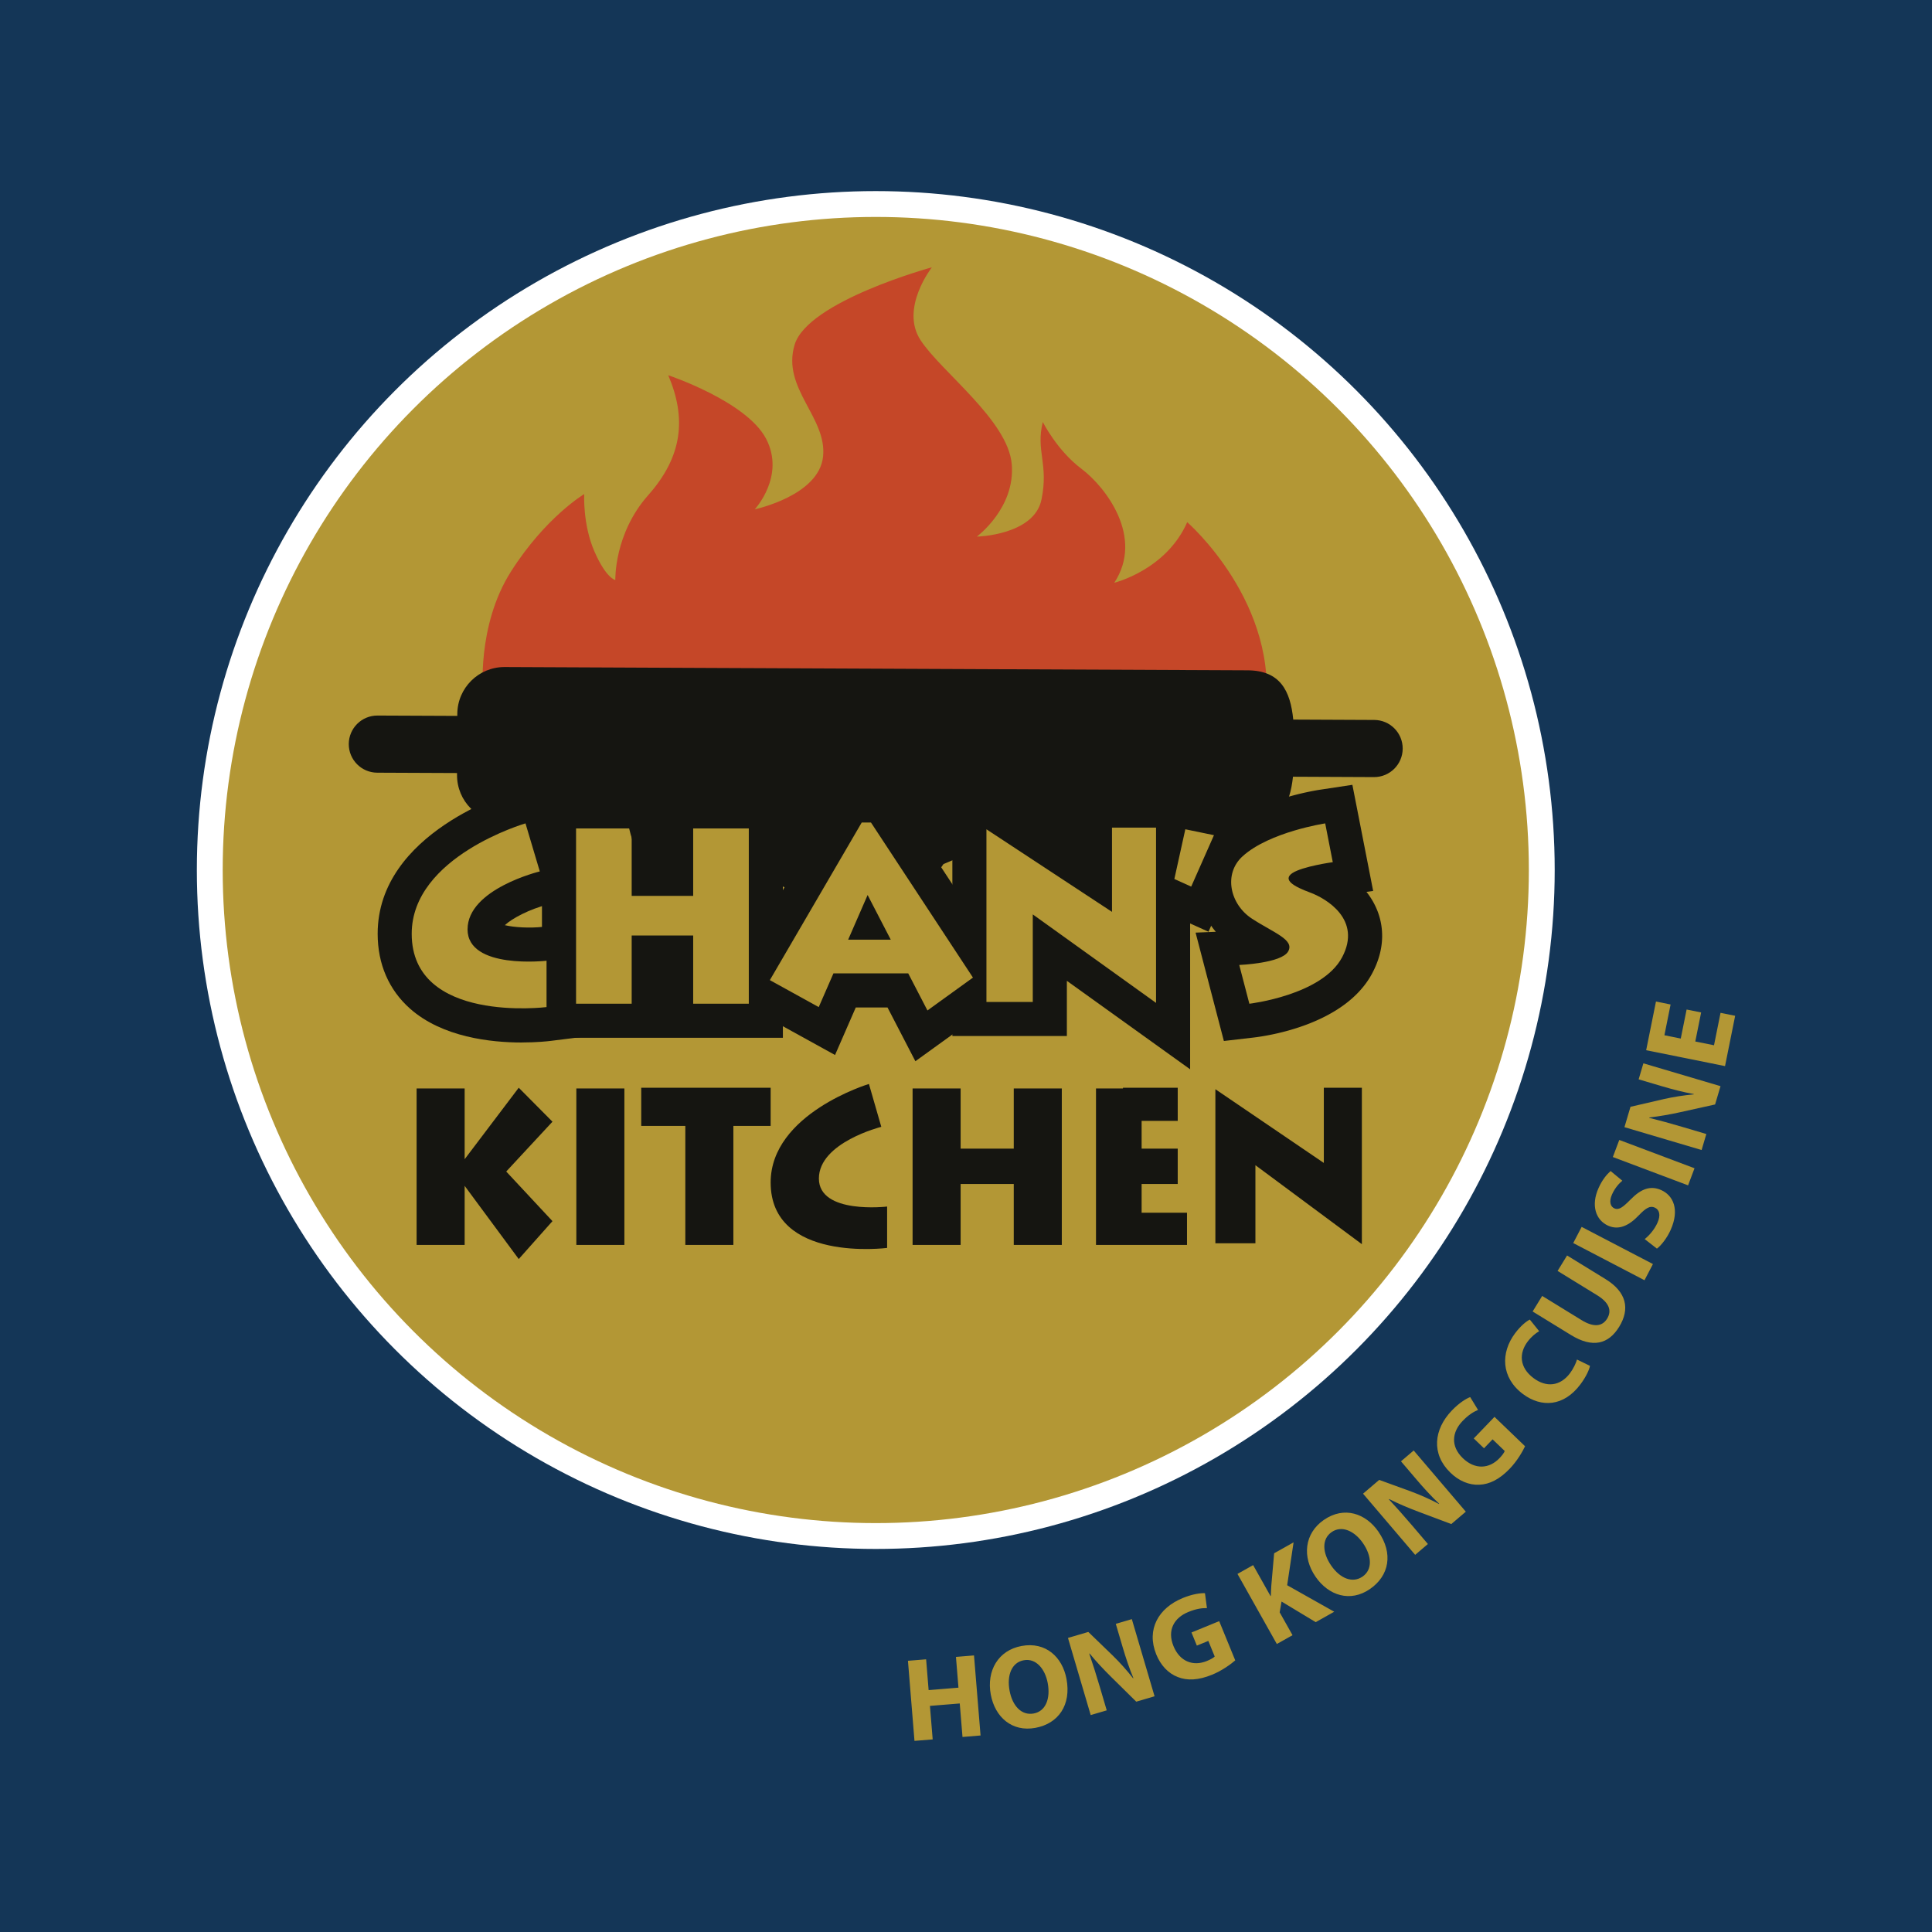 <svg xmlns="http://www.w3.org/2000/svg" viewBox="0 0 900 900"><defs><style>.cls-1{fill:#151511}.cls-2{fill:#b39735}</style></defs><g id="Layer_3"><path fill="#143657" d="M0 0h900v900H0z"/><circle cx="407.97" cy="405.29" r="316.27" fill="#fff"/><path d="M431.42 772.98l1.17 14.34 13.9-1.14-1.17-14.33 8.41-.69 3.05 37.3-8.41.69-1.28-15.61-13.89 1.13 1.28 15.61-8.48.69-3.04-37.31 8.47-.69zm65.4 9.16c2.25 12.07-3.71 20.76-14.48 22.76-10.93 2.03-18.85-5.02-20.8-15.52-2.06-11.04 3.45-20.6 14.33-22.62 11.31-2.11 19.06 5.21 20.95 15.38zm-26.52 5.45c1.35 7.21 5.67 11.66 11.24 10.62 5.64-1.05 7.86-7 6.53-14.16-1.23-6.61-5.46-11.71-11.19-10.64-5.63 1.05-7.92 7.01-6.58 14.17zm37.79 11.36l-10.59-35.94 9.48-2.79 11.35 10.97c3.25 3.16 6.7 7.01 9.49 10.59l.16-.05c-1.93-4.59-3.52-9.39-5.11-14.78l-3.09-10.5 7.47-2.2 10.59 35.94-8.53 2.51-11.76-11.6c-3.26-3.21-6.98-7.15-9.98-10.85l-.14.1c1.61 4.69 3.21 9.71 4.94 15.58l3.19 10.82-7.47 2.2zm67.34-25.49c-2.08 1.81-6.2 4.81-10.78 6.68-6.33 2.59-11.56 2.86-16.01 1.08-4.41-1.68-8.01-5.49-10.04-10.61-4.65-11.54 1.04-21.56 12.41-26.2 4.47-1.83 8.28-2.36 10.31-2.24l.92 6.95c-2.24-.05-4.88.25-8.69 1.81-6.54 2.67-9.96 8.4-6.89 15.9 2.92 7.16 9.12 9.55 15.56 6.92 1.8-.74 3.16-1.53 3.64-2.09l-2.97-7.26-5.35 2.19-2.5-6.12 12.91-5.28 7.47 18.26zm1.02-40.26l7.31-4.11 8.11 14.43.14-.08c.02-1.67.14-3.27.22-4.84l1.31-15.02 9.06-5.09-2.99 19.97 21.92 12.35-8.62 4.85-15.91-9.6-.88 5.02 5.99 10.66-7.31 4.1-18.34-32.65zm65.67-19.68c6.98 10.11 5.08 20.47-3.93 26.7-9.15 6.32-19.27 3.1-25.33-5.68-6.38-9.24-5.24-20.23 3.86-26.52 9.47-6.53 19.54-3.01 25.41 5.5zm-22 15.79c4.17 6.04 9.95 8.33 14.61 5.12 4.71-3.25 4.32-9.6.18-15.59-3.82-5.54-9.76-8.46-14.56-5.15-4.71 3.25-4.36 9.63-.23 15.62zm39.12-5l-24.28-28.5 7.53-6.42 14.82 5.4c4.25 1.56 8.97 3.67 12.97 5.8l.12-.11c-3.63-3.4-7.04-7.14-10.67-11.41l-7.1-8.33 5.92-5.04 24.28 28.5-6.76 5.76-15.45-5.8c-4.29-1.6-9.28-3.69-13.52-5.85l-.09.15c3.37 3.62 6.88 7.57 10.85 12.21l7.31 8.59-5.92 5.04zm51.2-50.62c-1.17 2.5-3.71 6.91-7.14 10.48-4.74 4.93-9.41 7.3-14.2 7.47-4.71.25-9.54-1.78-13.47-5.63-8.93-8.66-7.79-20.12.72-28.97 3.34-3.48 6.6-5.51 8.52-6.22l3.65 5.98c-2.07.87-4.36 2.21-7.21 5.17-4.89 5.09-5.7 11.7.15 17.33 5.57 5.35 12.2 5.02 17.01.02 1.35-1.4 2.27-2.68 2.48-3.39l-5.65-5.43-4 4.17-4.77-4.59 9.66-10.05 14.22 13.67zm30.23-37.43c-.31 1.71-1.74 5.01-4.48 8.66-7.76 10.36-18.21 10.86-26.75 4.47-10.23-7.67-10.45-19.23-3.66-28.3 2.63-3.52 5.34-5.65 6.87-6.38l4.35 5.41c-1.61.95-3.58 2.46-5.38 4.86-4.04 5.38-3.92 12 2.75 16.99 6.01 4.5 12.45 3.78 16.99-2.27 1.53-2.05 2.79-4.65 3.26-6.38l6.05 2.95zm-22.25-32.56l18.38 11.29c5.49 3.38 9.57 3.01 11.84-.68 2.33-3.79.96-7.5-4.68-10.97l-18.38-11.29 4.42-7.2 17.9 11c9.85 6.05 11.48 13.9 6.36 22.24-4.95 8.05-12.31 10.05-22.49 3.79l-17.81-10.94 4.45-7.25zm18.38-32.17l33.2 17.31-3.93 7.54-33.2-17.32 3.93-7.54zm29.35 5.7c2-1.6 4.49-4.32 5.96-7.62 1.59-3.55.95-6.08-1.28-7.08-2.13-.95-4.07.13-7.38 3.58-4.52 4.79-9.31 7.09-14.28 4.88-5.84-2.6-8.12-9.47-4.52-17.52 1.72-3.86 3.8-6.34 5.62-7.96l5.47 4.51c-1.27 1.07-3.32 3.08-4.81 6.42-1.5 3.35-.7 5.65 1.08 6.45 2.18.97 4-.53 7.65-4.19 4.93-5.04 9.34-6.47 14.16-4.33 5.73 2.55 8.63 9.14 4.45 18.53-1.74 3.91-4.48 7.31-6.41 8.76l-5.69-4.43zm-11.83-46.2l35.05 13.19-3 7.96-35.05-13.19 3-7.96zm38.34 4.69l-35.93-10.64 2.81-9.49 15.38-3.56c4.41-1.01 9.52-1.82 14.05-2.22l.05-.16c-4.9-.88-9.8-2.15-15.18-3.74l-10.5-3.11 2.21-7.46 35.93 10.64-2.53 8.53-16.13 3.57c-4.47 1-9.8 1.97-14.54 2.48v.18c4.82 1.19 9.91 2.59 15.77 4.32l10.82 3.21-2.2 7.46zm-.21-64.07l-2.72 13.52 8.72 1.75 3.04-15.1 6.81 1.37-4.72 23.44-36.74-7.4 4.57-22.67 6.81 1.37-2.88 14.33 7.62 1.54 2.72-13.52 6.76 1.36z" class="cls-2"/><circle cx="407.97" cy="405.29" r="304.23" class="cls-2"/><path fill="#c54728" d="M225.04 323.07s-3.14-31.46 13-56.84c16.13-25.38 34.11-36.07 34.11-36.07s-.76 14.12 4.78 26.78c5.55 12.66 9.72 13.25 9.72 13.25s-.69-21.47 15.32-39.53c16.01-18.05 17.88-35.82 9.32-55.86 0 0 36.44 12.13 45.57 29.56 9.13 17.43-5.26 32.89-5.26 32.89s29.94-6.3 31.82-24.59c1.88-18.29-19.36-31.73-13.26-52.05 6.1-20.31 63.95-36.09 63.95-36.09s-14.98 19.12-5.28 33.94c9.7 14.82 40.73 37.33 42.48 57.77 1.75 20.45-16.27 33.75-16.27 33.75s26.71-.6 30.13-17.29-2.76-22.56.61-36.11c0 0 6.58 13.2 17.96 21.76 11.37 8.57 29.3 31.9 15.33 53.13 0 0 24.18-5.88 33.98-28.22 0 0 43.77 38.03 36.18 89.6"/><path d="M640.19 335.38l-37.74-.17c-1.34-13.39-6.05-22.89-21.32-22.95l-230.79-1.02-7.65-.03-107.59-.48c-12.14-.05-22.02 9.74-22.07 21.88v.88l-37.19-.16c-7.35-.03-13.33 5.9-13.37 13.25-.03 7.35 5.9 13.33 13.25 13.37l37.18.16v.88c-.06 12.14 9.74 22.02 21.87 22.07l107.59.48 7.65.03 230.79 1.02c15.27.07 20.07-9.39 21.52-22.76l37.74.17c7.35.03 13.33-5.9 13.37-13.25.03-7.35-5.9-13.33-13.25-13.37zM217.81 432.92c0-18.84 33.65-26.98 33.65-26.98l-6.67-22.38s-53 15.42-53 51.43c0 42 62.81 34.15 62.81 34.15v-21.59s-36.8 4.21-36.8-14.63z" class="cls-1"/><path d="M243.13 485.64c-14.43 0-36.99-2.42-52.08-15.74-9.89-8.74-15.12-20.81-15.12-34.91 0-47.37 61.81-65.9 64.44-66.67l15.14-4.41 15.97 53.52-16.26 3.93c-8.35 2.07-16.69 6.44-20.04 9.62 4.28 1.04 11.66 1.45 17.68.78l17.6-1.93.04 53.31-13.91 1.74c-1.42.18-6.49.74-13.45.74z" class="cls-1"/><path d="M322.91 417.33h-28.65v-31.41h-25.91v81.65h25.91v-31.79h28.65v31.79h25.91v-81.65h-25.91v31.41z" class="cls-1"/><path d="M252.47 370.04H364.7v113.4H252.47z" class="cls-1"/><path d="M401.42 383.17l-42.79 73.41 22.77 12.56 6.85-15.7h34.84l8.95 17.27 21.2-15.31-47.5-72.23h-4.32zm-6.32 54.57l9.07-20.81 10.78 20.81h-19.86z" class="cls-1"/><path d="M426.42 494.36l-12.98-25.04h-14.79l-9.66 22.14-52.26-28.83 55.57-95.33h22l60.56 92.08-48.44 34.98z" class="cls-1"/><path d="M518.01 424.78l-58.49-38.47v80.43h21.59v-40.78l57.42 41.22v-81.65h-20.52v39.25z" class="cls-1"/><path d="M554.41 498.12l-57.42-41.21v25.7h-53.34V356.87l58.49 38.47v-25.69h52.27v128.47z" class="cls-1"/><path d="M547.06 409.47l7.85 3.54 10.6-23.95-13.34-2.75-5.11 23.16z" class="cls-1"/><path d="M562.97 434.04l-34.19-15.38 11.25-51.05 47.97 9.87-25.03 56.56z" class="cls-1"/><g><path d="M610.26 415.76c-7.46-2.75-12.95-5.89-8.24-9.03 4.71-3.14 18.84-5.1 18.84-5.1l-3.53-18.06s-25.91 3.93-38.47 15.31c-9.06 8.21-5.89 22.38 4.32 29.05 10.21 6.67 20.02 9.81 16.88 15.31-3.14 5.5-22.77 6.28-22.77 6.28l4.71 18.06s33.76-3.93 43.18-21.59c9.42-17.67-7.46-27.48-14.92-30.23z" class="cls-1"/><path d="M570.13 484.94l-13.18-50.49 9.43-.38c-4.95-5.81-8.04-13.01-8.63-20.53-.79-10.06 3.01-19.69 10.44-26.42 15.66-14.19 43.62-18.77 46.76-19.24l15.04-2.28 9.68 49.45-3.12.43a34.31 34.31 0 015.21 9.09c2.44 6.41 3.98 16.62-2.56 28.88-12.69 23.8-48.34 29.08-55.36 29.89l-13.71 1.59z" class="cls-1"/></g><g><path d="M217.81 432.92c0-18.84 33.65-26.98 33.65-26.98l-6.67-22.38s-53 15.42-53 51.43c0 42 62.81 34.15 62.81 34.15v-21.59s-36.8 4.21-36.8-14.63zm105.1-15.59h-28.65v-31.41h-25.91v81.65h25.91v-31.79h28.65v31.79h25.91v-81.65h-25.91v31.41zm78.51-34.16l-42.79 73.41 22.77 12.56 6.85-15.7h34.84l8.95 17.27 21.2-15.31-47.5-72.23h-4.32zm-6.32 54.57l9.07-20.81 10.78 20.81h-19.86zm122.91-12.96l-58.49-38.47v80.43h21.59v-40.78l57.42 41.22v-81.65h-20.52v39.25zm29.05-15.31l7.85 3.54 10.6-23.95-13.34-2.75-5.11 23.16zm63.2 6.29c-7.46-2.75-12.95-5.89-8.24-9.03 4.71-3.14 18.84-5.1 18.84-5.1l-3.53-18.06s-25.91 3.93-38.47 15.31c-9.06 8.21-5.89 22.38 4.32 29.05 10.21 6.67 20.02 9.81 16.88 15.31-3.14 5.5-22.77 6.28-22.77 6.28l4.71 18.06s33.76-3.93 43.18-21.59c9.42-17.67-7.46-27.48-14.92-30.23z" class="cls-2"/></g><g><path d="M381.47 549c0-16.82 29.07-24.08 29.07-24.08l-5.76-19.97S359 518.72 359 550.85c0 37.49 54.25 30.48 54.25 30.48v-19.27s-31.78 3.76-31.78-13.06zm-112.99-41.95h22.38v72.88h-22.38zm203.77 28.03H447.5v-28.03h-22.38v72.88h22.38v-28.38h24.75v28.38h22.38v-72.88h-22.38v28.03zm59.56 16.47h16.82v-16.47h-16.82v-12.94h16.82V506.7h-25.51v.35h-12.56v72.88h42.39v-15h-21.14v-13.38zm84.88-44.85v35.04l-50.52-34.34v71.78h18.65v-36.39l49.59 36.79V506.7h-17.72zM359 524.49V506.7h-60.29v17.79h20.54v55.44h22.38v-55.44H359zM241.65 506.7l-25.2 33.31v-32.96h-22.38v72.88h22.38v-27.52l25.2 34.11 15.71-17.67-21.54-23.11 21.54-23.21-15.71-15.83z" class="cls-1"/></g><path d="M513.3 383.17s3.93 19.63-2.75 22.11-34.42-16.75-38.6-18.97-10.99-10.99-14.66-8.9-10.99 22.24-10.99 22.24l-6.8 2.88-7.33 10.47-27.15-35.91s-17.85 2.65-18.9 6.64-12.57 33.2-12.57 33.2-14.97-6.02-14.55-8.11-3.24-37.16-3.24-37.16-31.93-7.33-35.59 0c-3.66 7.33-6.54 27.74-16.23 30.36-9.68 2.62-13.09-28.79-13.09-28.79h-22.51" class="cls-1"/></g></svg>